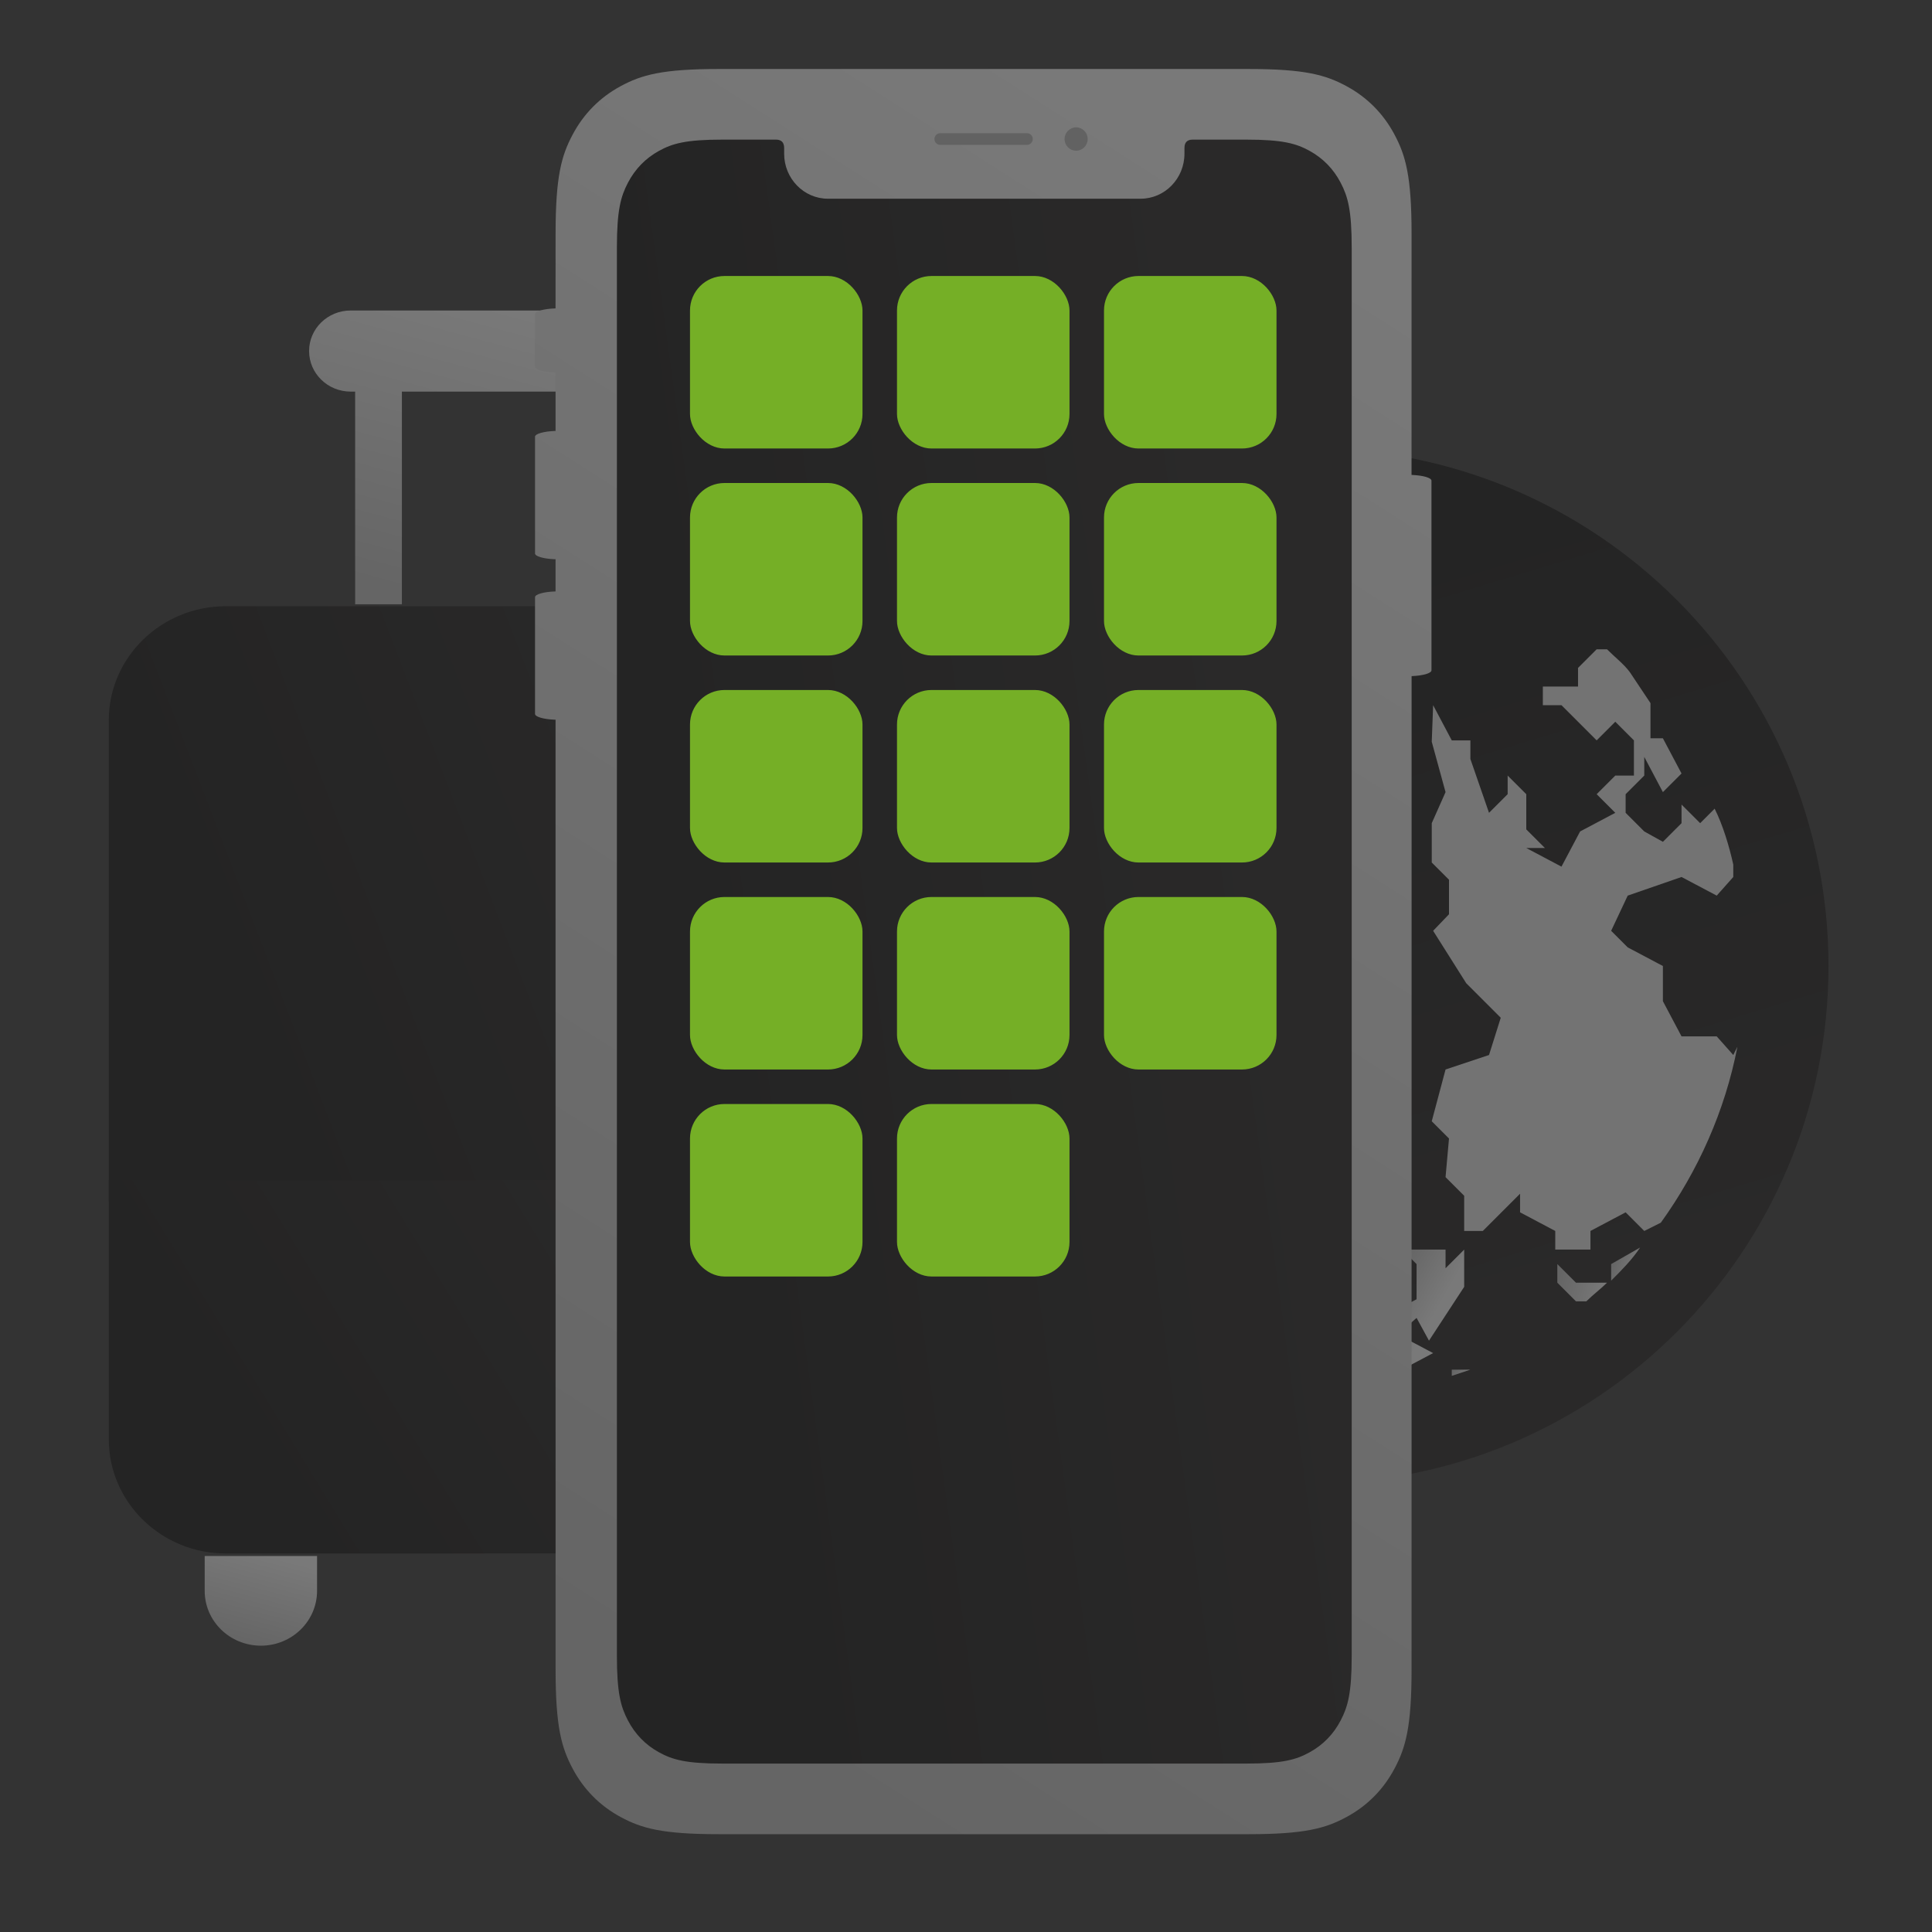 <svg width="56" height="56" viewBox="0 0 56 56" fill="none" xmlns="http://www.w3.org/2000/svg">
<rect width="56" height="56" fill="#333333"/>
<path d="M23 28C23 36.284 29.716 43 38 43C46.284 43 53 36.284 53 28C53 19.716 46.284 13 38 13C29.716 13 23 19.716 23 28Z" fill="url(#paint0_linear_916_287)"/>
<path d="M41.9 36.76L42.44 36.22L42.44 37.3L41.42 38.86L41.06 38.2L40.52 38.68L41.54 39.22L40.52 39.76L40.52 40.3C40.16 40.42 39.86 40.42 39.5 40.48L39.5 40.36L40.04 39.82L39.5 39.28L39.5 38.74L40.04 38.2L41.06 37.66L41.06 36.64L40.52 36.1L40.52 35.32L40.88 35.68L40.88 36.22L41.9 36.22L41.9 36.76Z" fill="url(#paint1_linear_916_287)"/>
<path d="M42.62 39.7L42.08 39.88L42.08 39.7L42.62 39.7Z" fill="url(#paint2_linear_916_287)"/>
<path d="M47.54 36.16C47.3 36.52 47 36.82 46.7 37.12L46.7 36.64L47.54 36.16Z" fill="url(#paint3_linear_916_287)"/>
<path d="M45.14 36.64L45.68 37.18L46.58 37.18C46.4 37.36 46.16 37.54 45.98 37.72L45.68 37.72L45.14 37.18L45.14 36.64Z" fill="url(#paint4_linear_916_287)"/>
<path d="M26.12 23.8C27.74 19.3 31.76 16 36.68 15.46L35.9 16.24L35.9 16.78L35.36 17.32L35.36 17.8L34.34 18.34L33.8 19.36L34.34 19.9L33.32 19.9L32.3 19.36L31.28 19.9L29.72 21.46L29.18 22.48L26.6 23.5L26.12 23.8Z" fill="url(#paint5_linear_916_287)"/>
<path d="M42.08 21.46L41.54 20.44L41.5 21.5L41.9 22.96L41.5 23.86L41.5 25L42 25.5L42 26.5L41.54 26.98L42.5 28.5L43.5 29.5L43.16 30.58L41.9 31L41.5 32.5L42 33L41.9 34.12L42.44 34.66L42.44 35.68L42.98 35.68L44.06 34.6L44.06 35.14L45.08 35.68L45.08 36.22L46.1 36.22L46.1 35.68L47.12 35.14L47.66 35.68L48.14 35.44C49.22 33.94 50 32.2 50.36 30.34L50.24 30.58L49.76 30.04L48.74 30.04L48.2 29.02L48.2 28L47.18 27.46L46.7 26.98L47.18 25.96L48.74 25.42L49.76 25.96L50.24 25.42L50.24 25.06C50.12 24.52 49.94 23.92 49.7 23.44L49.28 23.86L48.74 23.32L48.74 23.86L48.2 24.4L47.66 24.1L47.12 23.56L47.12 23.02L47.66 22.48L47.66 21.94L48.2 22.96L48.74 22.42L48.2 21.4L47.84 21.4L47.84 20.38L47.24 19.48C47.06 19.24 46.82 19.06 46.58 18.82L46.28 18.82L45.74 19.36L45.74 19.9L44.72 19.9L44.72 20.44L45.26 20.44L46.28 21.46L46.82 20.92L47.36 21.46L47.36 22.48L46.82 22.48L46.28 23.02L46.82 23.56L45.8 24.1L45.26 25.12L44.24 24.58L44.78 24.58L44.24 24.04L44.24 23.02L43.7 22.48L43.7 23.02L43.16 23.56L42.62 22L42.62 21.46L42.08 21.46Z" fill="#737373"/>
<rect x="7.381" y="21.655" width="14.801" height="11.277" fill="url(#paint6_linear_916_287)"/>
<path fill-rule="evenodd" clip-rule="evenodd" d="M10.164 11.351H10.294V17.515H11.649V11.351H16.504V17.515H17.859V11.351H17.99C18.655 11.351 19.195 10.825 19.195 10.175C19.195 9.525 18.655 9 17.99 9H10.164C9.498 9 8.959 9.526 8.959 10.175C8.959 10.824 9.498 11.351 10.164 11.351Z" fill="url(#paint7_linear_916_287)"/>
<path fill-rule="evenodd" clip-rule="evenodd" d="M5.933 46.112C5.933 46.99 6.662 47.701 7.562 47.701C8.461 47.701 9.19 46.989 9.19 46.112V45.101H5.933V46.112Z" fill="url(#paint8_linear_916_287)"/>
<path fill-rule="evenodd" clip-rule="evenodd" d="M18.962 46.112C18.962 46.99 19.692 47.701 20.591 47.701C21.491 47.701 22.22 46.989 22.22 46.112V45.101H18.962V46.112H18.962Z" fill="url(#paint9_linear_916_287)"/>
<path d="M21.611 17.572H16.605H11.548H6.541C4.673 17.572 3.153 19.055 3.153 20.877V34.824H24.999V20.877C25 19.055 23.481 17.572 21.611 17.572Z" fill="url(#paint10_linear_916_287)"/>
<path fill-rule="evenodd" clip-rule="evenodd" d="M3.154 41.723C3.154 43.544 4.674 45.028 6.541 45.028H11.549H16.605H21.612C23.481 45.028 25 43.544 25 41.723V34.209H3.154V41.723Z" fill="url(#paint11_linear_916_287)"/>
<path d="M36.187 2C37.831 2 38.427 2.173 39.028 2.497C39.629 2.821 40.101 3.297 40.422 3.904C40.744 4.51 40.915 5.112 40.915 6.77L40.914 13.766L40.938 13.767C41.253 13.781 41.492 13.85 41.492 13.933V19.43C41.492 19.515 41.242 19.585 40.916 19.598L40.915 48.395C40.915 50.053 40.744 50.655 40.422 51.261C40.101 51.868 39.629 52.344 39.028 52.668C38.427 52.992 37.831 53.165 36.187 53.165H20.832C19.188 53.165 18.592 52.992 17.991 52.668C17.39 52.344 16.918 51.868 16.597 51.261C16.275 50.655 16.104 50.053 16.104 48.395L16.103 20.86L16.062 20.86C15.747 20.846 15.508 20.776 15.508 20.693V17.311C15.508 17.224 15.768 17.153 16.103 17.143L16.103 16.209L16.062 16.209C15.747 16.194 15.508 16.125 15.508 16.042V12.659C15.508 12.573 15.768 12.501 16.103 12.491L16.103 10.796L16.062 10.796C15.747 10.782 15.508 10.713 15.508 10.63V9.107C15.508 9.021 15.768 8.949 16.103 8.939L16.104 6.77C16.104 5.112 16.275 4.51 16.597 3.904C16.918 3.297 17.39 2.821 17.991 2.497C18.592 2.173 19.188 2 20.832 2H36.187Z" fill="url(#paint12_linear_916_287)"/>
<path d="M31.192 3.691C31.377 3.691 31.527 3.843 31.527 4.03C31.527 4.217 31.377 4.368 31.192 4.368C31.007 4.368 30.857 4.217 30.857 4.03C30.857 3.843 31.007 3.691 31.192 3.691ZM29.767 3.861C29.86 3.861 29.935 3.936 29.935 4.03C29.935 4.123 29.86 4.199 29.767 4.199H27.252C27.16 4.199 27.085 4.123 27.085 4.03C27.085 3.936 27.16 3.861 27.252 3.861H29.767Z" fill="#626262"/>
<path fill-rule="evenodd" clip-rule="evenodd" d="M22.491 4.047C22.649 4.047 22.729 4.128 22.729 4.291V4.455C22.729 5.175 23.298 5.76 24 5.76H33.06C33.763 5.76 34.332 5.175 34.332 4.455V4.291C34.332 4.128 34.411 4.047 34.57 4.047H36.123C37.186 4.047 37.572 4.16 37.96 4.373C38.349 4.587 38.654 4.9 38.861 5.299C39.069 5.697 39.18 6.093 39.18 7.184V47.981C39.18 49.072 39.069 49.468 38.861 49.866C38.654 50.265 38.349 50.578 37.96 50.791C37.572 51.005 37.186 51.118 36.123 51.118H20.937C19.875 51.118 19.489 51.005 19.101 50.791C18.712 50.578 18.407 50.265 18.2 49.866C17.992 49.468 17.881 49.072 17.881 47.981V7.184C17.881 6.093 17.992 5.697 18.2 5.299C18.407 4.9 18.712 4.587 19.101 4.373C19.489 4.16 19.875 4.047 20.937 4.047H22.491Z" fill="url(#paint13_linear_916_287)"/>
<rect x="20" y="8" width="5" height="5" rx="1" fill="#75AF26"/>
<rect x="20" y="20" width="5" height="5" rx="1" fill="#75AF26"/>
<rect x="26" y="20" width="5" height="5" rx="1" fill="#75AF26"/>
<rect x="26" y="8" width="5" height="5" rx="1" fill="#75AF26"/>
<rect x="26" y="26" width="5" height="5" rx="1" fill="#75AF26"/>
<rect x="26" y="14" width="5" height="5" rx="1" fill="#75AF26"/>
<rect x="26" y="32" width="5" height="5" rx="1" fill="#75AF26"/>
<rect x="32" y="20" width="5" height="5" rx="1" fill="#75AF26"/>
<rect x="32" y="8" width="5" height="5" rx="1" fill="#75AF26"/>
<rect x="32" y="26" width="5" height="5" rx="1" fill="#75AF26"/>
<rect x="32" y="14" width="5" height="5" rx="1" fill="#75AF26"/>
<rect x="20" y="14" width="5" height="5" rx="1" fill="#75AF26"/>
<rect x="20" y="26" width="5" height="5" rx="1" fill="#75AF26"/>
<rect x="20" y="32" width="5" height="5" rx="1" fill="#75AF26"/>
<defs>
<linearGradient id="paint0_linear_916_287" x1="38" y1="40.588" x2="31.182" y2="18.088" gradientUnits="userSpaceOnUse">
<stop stop-color="#2A2929"/>
<stop offset="1" stop-color="#242424"/>
</linearGradient>
<linearGradient id="paint1_linear_916_287" x1="41.447" y1="38.347" x2="40.064" y2="37.561" gradientUnits="userSpaceOnUse">
<stop stop-color="#797979"/>
<stop offset="1" stop-color="#656565"/>
</linearGradient>
<linearGradient id="paint2_linear_916_287" x1="42.62" y1="39.806" x2="42.325" y2="39.519" gradientUnits="userSpaceOnUse">
<stop stop-color="#797979"/>
<stop offset="1" stop-color="#656565"/>
</linearGradient>
<linearGradient id="paint3_linear_916_287" x1="47.441" y1="36.723" x2="46.801" y2="36.486" gradientUnits="userSpaceOnUse">
<stop stop-color="#797979"/>
<stop offset="1" stop-color="#656565"/>
</linearGradient>
<linearGradient id="paint4_linear_916_287" x1="46.58" y1="37.233" x2="45.23" y2="36.905" gradientUnits="userSpaceOnUse">
<stop stop-color="#797979"/>
<stop offset="1" stop-color="#656565"/>
</linearGradient>
<linearGradient id="paint5_linear_916_287" x1="36.68" y1="20.081" x2="26.767" y2="17.545" gradientUnits="userSpaceOnUse">
<stop stop-color="#797979"/>
<stop offset="1" stop-color="#656565"/>
</linearGradient>
<linearGradient id="paint6_linear_916_287" x1="4.303" y1="24.407" x2="9.039" y2="34.555" gradientUnits="userSpaceOnUse">
<stop stop-color="#313567"/>
<stop offset="1" stop-color="#24479D"/>
</linearGradient>
<linearGradient id="paint7_linear_916_287" x1="10.047" y1="7.675" x2="7.776" y2="16.104" gradientUnits="userSpaceOnUse">
<stop stop-color="#797979"/>
<stop offset="1" stop-color="#656565"/>
</linearGradient>
<linearGradient id="paint8_linear_916_287" x1="6.279" y1="44.696" x2="5.61" y2="47.284" gradientUnits="userSpaceOnUse">
<stop stop-color="#797979"/>
<stop offset="1" stop-color="#656565"/>
</linearGradient>
<linearGradient id="paint9_linear_916_287" x1="19.308" y1="44.696" x2="18.639" y2="47.284" gradientUnits="userSpaceOnUse">
<stop stop-color="#797979"/>
<stop offset="1" stop-color="#656565"/>
</linearGradient>
<linearGradient id="paint10_linear_916_287" x1="20.76" y1="19.729" x2="5.167" y2="25.712" gradientUnits="userSpaceOnUse">
<stop stop-color="#2A2929"/>
<stop offset="1" stop-color="#242424"/>
</linearGradient>
<linearGradient id="paint11_linear_916_287" x1="20.761" y1="35.562" x2="7.746" y2="43.526" gradientUnits="userSpaceOnUse">
<stop stop-color="#2A2929"/>
<stop offset="1" stop-color="#242424"/>
</linearGradient>
<linearGradient id="paint12_linear_916_287" x1="18.269" y1="-5.962" x2="-6.359" y2="32.656" gradientUnits="userSpaceOnUse">
<stop stop-color="#797979"/>
<stop offset="1" stop-color="#656565"/>
</linearGradient>
<linearGradient id="paint13_linear_916_287" x1="35.047" y1="9.931" x2="17.928" y2="12.278" gradientUnits="userSpaceOnUse">
<stop stop-color="#2A2929"/>
<stop offset="1" stop-color="#242424"/>
</linearGradient>
</defs>
</svg>